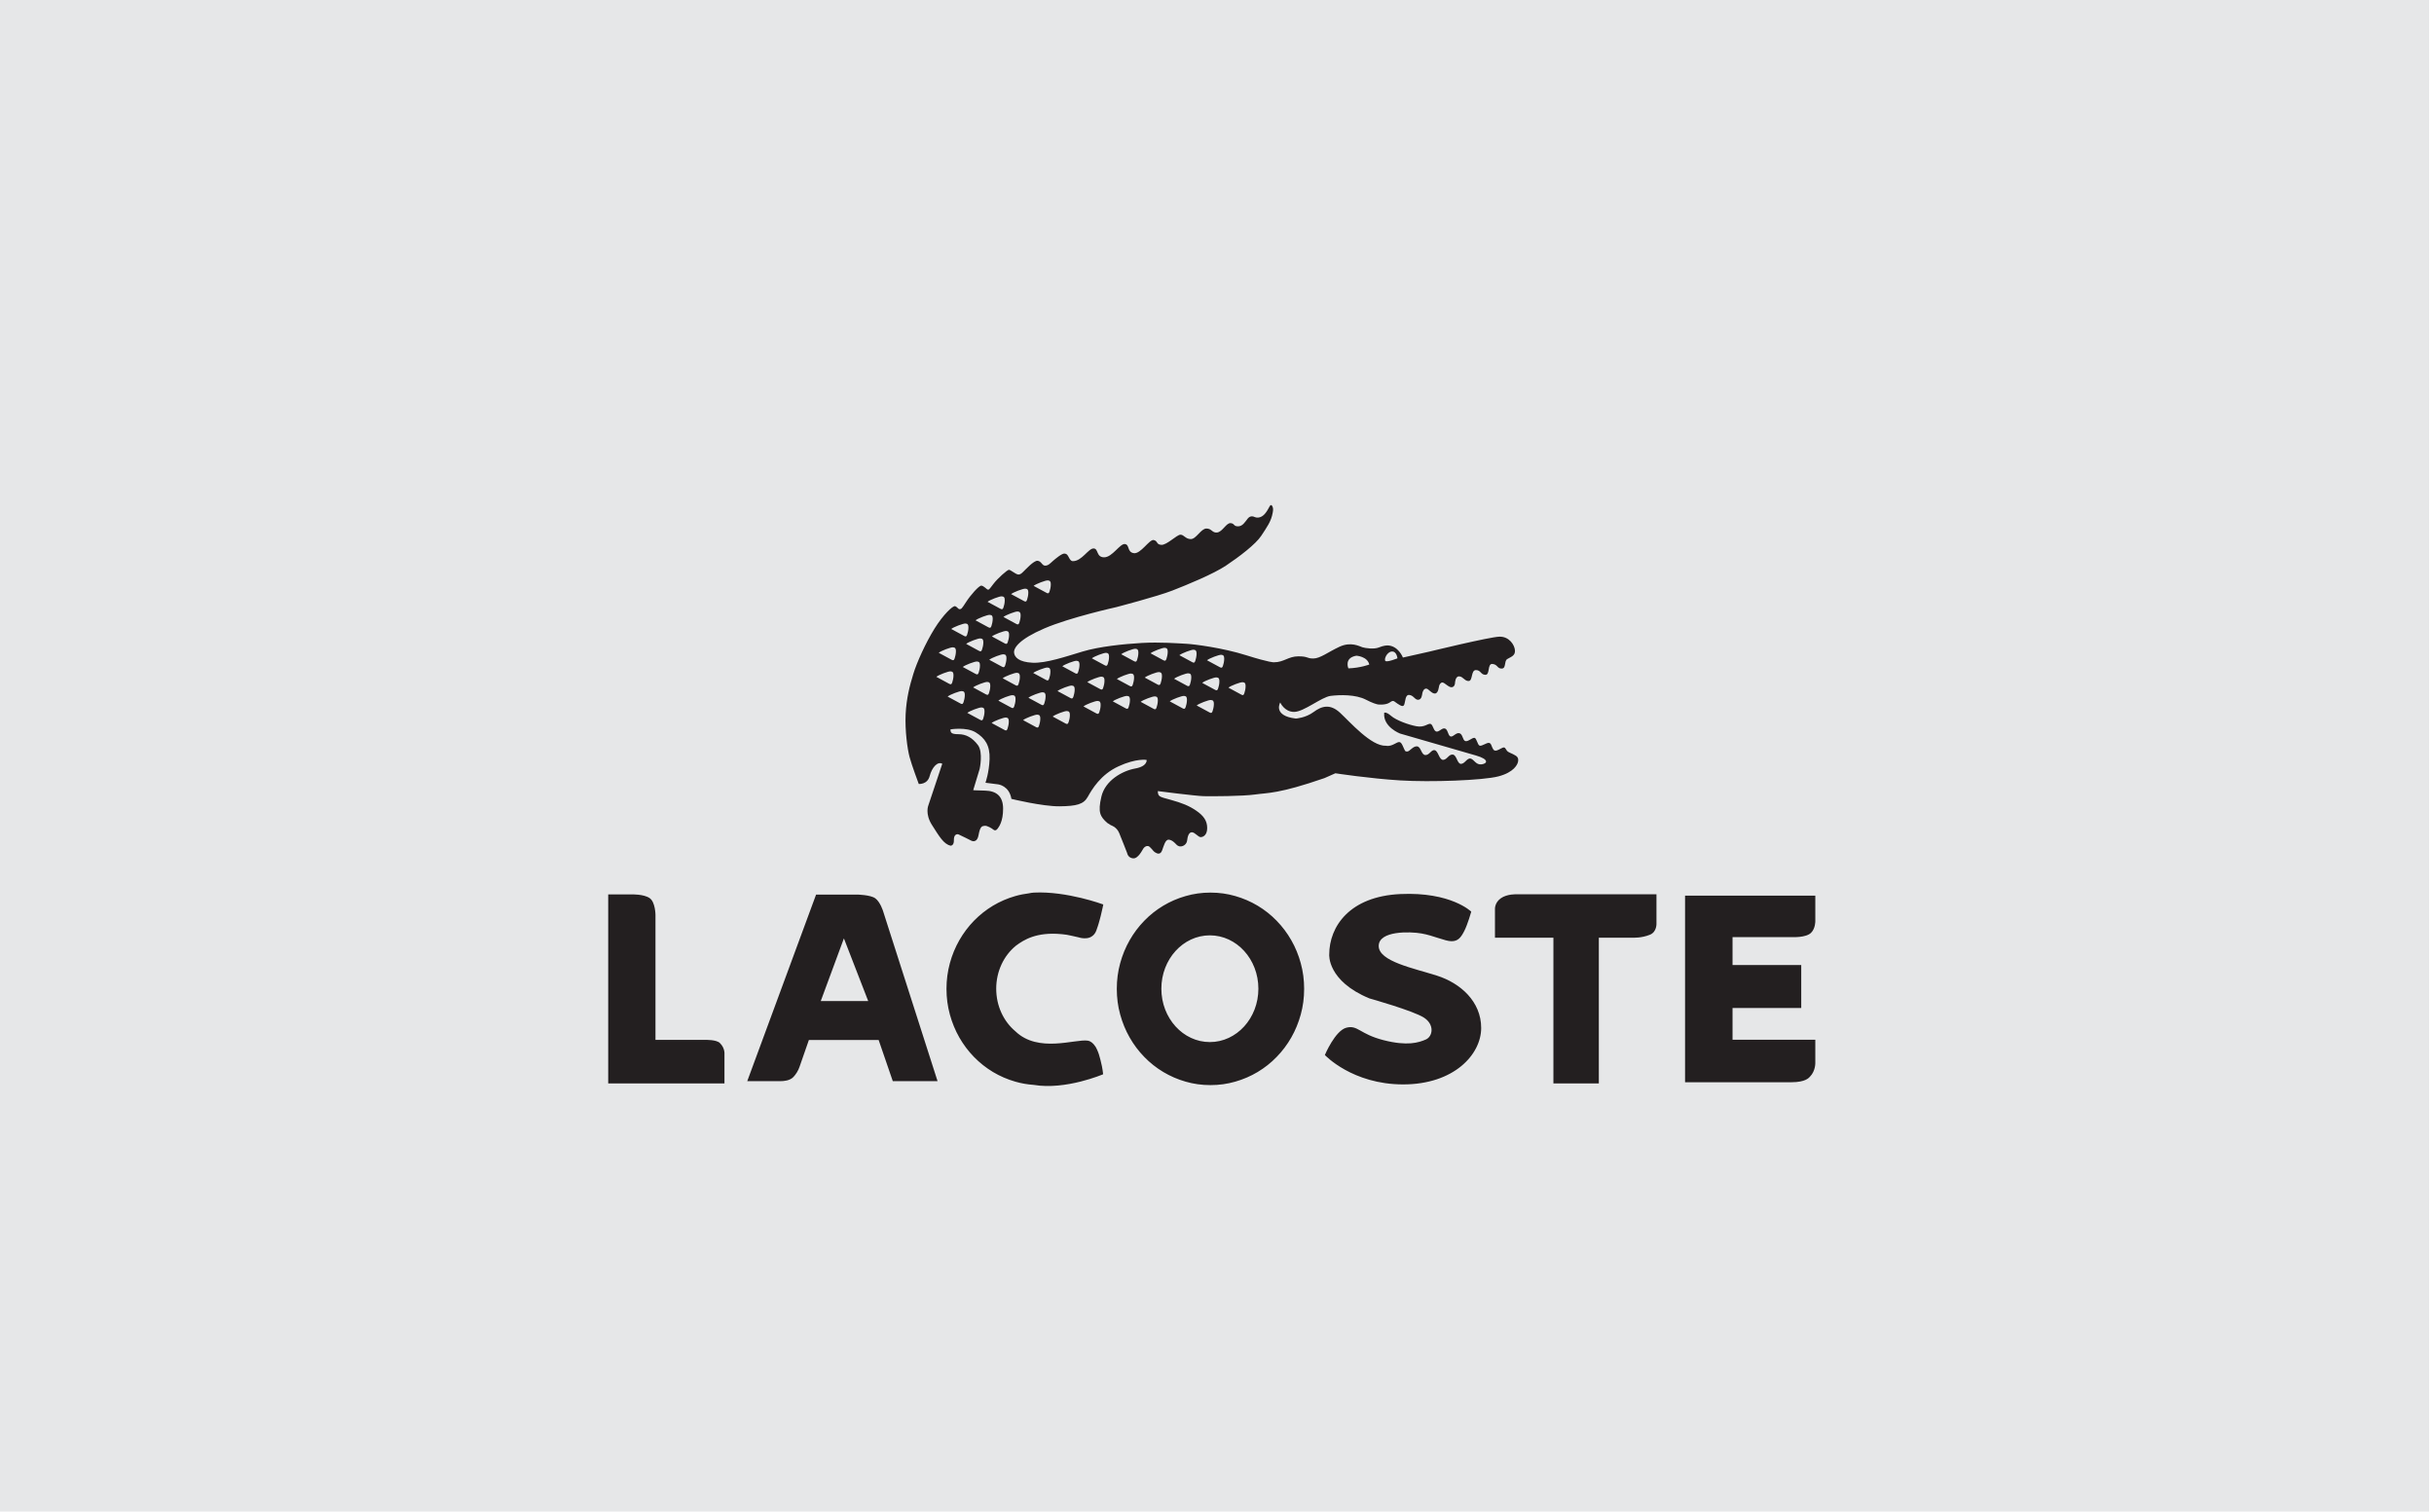 <?xml version="1.0" encoding="UTF-8" standalone="no"?><!DOCTYPE svg PUBLIC "-//W3C//DTD SVG 1.1//EN" "http://www.w3.org/Graphics/SVG/1.1/DTD/svg11.dtd"><svg width="100%" height="100%" viewBox="0 0 367 228" version="1.1" xmlns="http://www.w3.org/2000/svg" xmlns:xlink="http://www.w3.org/1999/xlink" xml:space="preserve" xmlns:serif="http://www.serif.com/" style="fill-rule:evenodd;clip-rule:evenodd;stroke-linejoin:round;stroke-miterlimit:2;"><g id="Lacoste"><rect x="0" y="-0" width="366.261" height="227.917" style="fill:#e6e7e8;"/><path d="M108.542,157.267c-0.532,-0.521 -2.134,-0.471 -2.134,-0.471l-7.575,0l0,-18.853c0,0 -0.017,-1.901 -0.859,-2.511c-0.887,-0.642 -2.81,-0.576 -2.81,-0.576l-3.458,0l0,28.501l17.529,0l0,-4.422c0,0 0.094,-0.909 -0.693,-1.668m141.221,-18.05l0,-4.377l-21.065,0c0,0 -1.457,-0.073 -2.405,0.604c-0.986,0.698 -0.881,1.701 -0.881,1.701l0,4.239l8.812,0l0,21.973l6.849,0l0,-21.973l5.176,0c0,0 1.264,0.072 2.538,-0.449c1.059,-0.432 0.976,-1.718 0.976,-1.718m23.951,20.959l0,-3.402l-12.48,0l0,-4.783l10.358,0l0,-6.484l-10.358,0l0,-4.211l9.011,0c0,0 2.067,0.116 2.832,-0.654c0.67,-0.665 0.637,-1.779 0.637,-1.779l0,-3.813l-19.64,0l0,28.13l16.027,0c2.161,0 2.654,-0.687 2.798,-0.831c0.887,-0.887 0.815,-2.173 0.815,-2.173m-149.96,-9.238l3.491,-9.448l3.664,9.448l-7.155,0Zm9.399,-13.555c0,0 -0.421,-1.38 -1.175,-1.934c-0.715,-0.526 -2.704,-0.565 -2.704,-0.565l-6.224,0l-10.379,28.13l5.043,0c0.404,0 1.38,-0.05 1.923,-0.632c0.343,-0.36 0.737,-0.953 0.936,-1.579l1.391,-3.996l10.518,0c0,0 1.996,5.791 2.134,6.207l6.75,0l-8.213,-25.631Zm49.272,19.74c-4.04,0 -7.315,-3.602 -7.315,-8.047c0,-4.444 3.275,-8.046 7.315,-8.046c4.04,0 7.315,3.602 7.315,8.046c0,4.445 -3.275,8.047 -7.315,8.047m13.705,-11.893c-0.338,-1.236 -0.815,-2.394 -1.43,-3.469c-0.61,-1.069 -1.347,-2.05 -2.206,-2.931c-0.853,-0.882 -1.806,-1.635 -2.859,-2.267c-1.048,-0.626 -2.173,-1.114 -3.375,-1.457c-1.203,-0.35 -2.45,-0.521 -3.741,-0.521c-1.297,0 -2.544,0.171 -3.746,0.521c-1.203,0.343 -2.328,0.831 -3.375,1.457c-1.053,0.632 -2.006,1.385 -2.86,2.267c-0.859,0.881 -1.596,1.862 -2.205,2.931c-0.615,1.075 -1.092,2.233 -1.43,3.469c-0.344,1.242 -0.51,2.527 -0.51,3.868c0,1.341 0.166,2.627 0.51,3.869c0.338,1.235 0.815,2.394 1.43,3.469c0.609,1.069 1.346,2.05 2.205,2.931c0.854,0.881 1.807,1.635 2.86,2.267c1.047,0.626 2.172,1.114 3.369,1.457c1.192,0.349 2.444,0.521 3.752,0.521c1.291,0 2.538,-0.172 3.741,-0.521c1.202,-0.343 2.327,-0.831 3.375,-1.457c1.053,-0.632 2.006,-1.386 2.859,-2.267c0.859,-0.881 1.596,-1.862 2.206,-2.931c0.615,-1.075 1.092,-2.234 1.43,-3.469c0.343,-1.242 0.509,-2.528 0.509,-3.869c0,-1.341 -0.166,-2.626 -0.509,-3.868m-30.741,12.979c-0.116,-0.283 -0.243,-0.438 -0.243,-0.438c-0.3,-0.46 -0.677,-0.792 -1.148,-0.864c-1.889,-0.272 -7.459,1.917 -10.9,-1.413c-1.757,-1.469 -2.887,-3.796 -2.887,-6.418c0,-2.654 1.163,-5.004 2.959,-6.473c1.214,-0.908 3.12,-2.105 6.861,-1.756c0.022,0.005 0.044,0.005 0.06,0.005c0.056,0.006 0.111,0.011 0.161,0.017c0.2,0.022 0.399,0.044 0.604,0.077c0,0 0.2,0.039 0.471,0.095c0.089,0.016 0.183,0.039 0.283,0.061c0.055,0.011 0.105,0.022 0.155,0.033c0.355,0.072 0.72,0.155 0.876,0.199c0.177,0.056 0.692,0.2 1.247,0.122c0.133,-0.016 0.271,-0.05 0.41,-0.099c0.138,-0.056 0.271,-0.122 0.393,-0.217c0.067,-0.044 0.128,-0.099 0.183,-0.155c0.177,-0.177 0.333,-0.41 0.443,-0.72c0.061,-0.161 0.117,-0.327 0.172,-0.499c0.011,-0.028 0.017,-0.05 0.028,-0.077c0.055,-0.167 0.105,-0.333 0.155,-0.499c0.005,-0.028 0.017,-0.056 0.022,-0.083c0.05,-0.172 0.1,-0.344 0.144,-0.51c0,-0.011 0.006,-0.017 0.006,-0.022c0.05,-0.183 0.094,-0.361 0.138,-0.527l0,-0.005c0.233,-0.937 0.372,-1.668 0.372,-1.668c0,0 -5.498,-2.04 -10.463,-1.79c-0.266,0.016 -0.505,0.055 -0.732,0.105c-0.698,0.088 -1.391,0.222 -2.067,0.416c-1.202,0.343 -2.327,0.831 -3.375,1.457c-1.047,0.632 -2,1.385 -2.859,2.267c-0.859,0.881 -1.591,1.862 -2.206,2.931c-0.615,1.075 -1.092,2.233 -1.43,3.469c-0.338,1.242 -0.509,2.527 -0.509,3.868c0,1.341 0.171,2.627 0.509,3.869c0.338,1.235 0.815,2.394 1.43,3.469c0.615,1.069 1.347,2.05 2.206,2.931c0.859,0.881 1.812,1.635 2.859,2.267c1.048,0.626 2.173,1.114 3.37,1.457c0.892,0.261 1.812,0.421 2.771,0.488c4.832,0.82 10.474,-1.602 10.474,-1.602c-0.089,-0.847 -0.25,-1.607 -0.422,-2.238c-0.127,-0.521 -0.293,-1.064 -0.521,-1.53m51.295,-11.095c-3.514,-1.119 -8.8,-2.15 -8.8,-4.477c0,-2.322 4.716,-2.195 6.472,-1.885c1.757,0.305 3.536,1.164 4.5,1.164c0.965,0 1.402,-0.51 1.929,-1.54c0.526,-1.031 1.053,-2.915 1.053,-2.915c0,0 -3.026,-3.009 -10.685,-2.655c-7.658,0.349 -10.729,4.894 -10.729,9.128c0,0 -0.31,3.973 6.058,6.605c0,0 6.644,1.862 8.246,2.915c1.601,1.053 1.319,2.832 0.243,3.292c-1.075,0.46 -2.765,1.009 -6.361,0.089c-3.603,-0.92 -3.863,-2.306 -5.575,-1.885c-1.713,0.416 -3.27,4.124 -3.27,4.124c0,0 4.123,4.433 11.804,4.433c7.681,0 11.765,-4.522 11.765,-8.512c0,-3.996 -3.142,-6.761 -6.65,-7.881" style="fill:#231f20;fill-rule:nonzero;"/><path d="M187.629,104.499c-0.067,0.183 -0.116,0.432 -0.471,0.233c-0.355,-0.194 -1.934,-1.048 -1.934,-1.048c0.349,-0.299 1.817,-0.847 2.145,-0.82c0.326,0.022 0.443,0.155 0.443,0.588c-0,0.432 -0.117,0.864 -0.183,1.047m-3.225,-4.134c-0.067,0.183 -0.117,0.432 -0.471,0.238c-0.355,-0.199 -1.94,-1.047 -1.94,-1.047c0.355,-0.305 1.823,-0.854 2.15,-0.826c0.327,0.028 0.444,0.155 0.444,0.587c-0,0.433 -0.117,0.865 -0.183,1.048m-0.726,3.408c-0.067,0.183 -0.117,0.432 -0.471,0.238c-0.355,-0.199 -1.94,-1.047 -1.94,-1.047c0.355,-0.305 1.823,-0.853 2.15,-0.826c0.327,0.028 0.444,0.155 0.444,0.588c-0,0.432 -0.117,0.864 -0.183,1.047m-0.832,3.408c-0.066,0.183 -0.122,0.433 -0.471,0.239c-0.354,-0.2 -1.939,-1.048 -1.939,-1.048c0.354,-0.305 1.817,-0.853 2.144,-0.826c0.327,0.028 0.449,0.156 0.449,0.588c-0,0.432 -0.122,0.864 -0.183,1.047m-2.61,-7.575c-0.066,0.183 -0.122,0.432 -0.471,0.232c-0.355,-0.193 -1.939,-1.047 -1.939,-1.047c0.354,-0.299 1.817,-0.848 2.144,-0.826c0.327,0.028 0.449,0.161 0.449,0.593c-0,0.433 -0.122,0.865 -0.183,1.048m-0.798,3.552c-0.066,0.183 -0.122,0.432 -0.471,0.233c-0.354,-0.194 -1.94,-1.048 -1.94,-1.048c0.355,-0.299 1.818,-0.848 2.145,-0.82c0.327,0.022 0.449,0.155 0.449,0.588c-0,0.432 -0.122,0.864 -0.183,1.047m-0.654,3.408c-0.066,0.183 -0.116,0.432 -0.471,0.233c-0.354,-0.194 -1.939,-1.048 -1.939,-1.048c0.354,-0.299 1.823,-0.847 2.15,-0.82c0.327,0.022 0.443,0.156 0.443,0.588c-0,0.432 -0.116,0.864 -0.183,1.047m-2.898,-7.254c-0.067,0.183 -0.122,0.432 -0.477,0.238c-0.349,-0.199 -1.934,-1.047 -1.934,-1.047c0.355,-0.299 1.818,-0.854 2.145,-0.826c0.327,0.028 0.449,0.155 0.449,0.588c-0,0.432 -0.122,0.864 -0.183,1.047m-0.87,3.663c-0.067,0.183 -0.122,0.432 -0.477,0.238c-0.349,-0.199 -1.934,-1.047 -1.934,-1.047c0.355,-0.305 1.818,-0.854 2.145,-0.826c0.327,0.028 0.449,0.155 0.449,0.588c-0,0.432 -0.122,0.864 -0.183,1.047m-0.621,3.663c-0.066,0.183 -0.116,0.432 -0.471,0.233c-0.355,-0.194 -1.934,-1.048 -1.934,-1.048c0.349,-0.299 1.818,-0.847 2.145,-0.82c0.327,0.022 0.443,0.156 0.443,0.588c-0,0.432 -0.116,0.864 -0.183,1.047m-2.937,-7.176c-0.061,0.183 -0.116,0.426 -0.471,0.232c-0.349,-0.194 -1.934,-1.047 -1.934,-1.047c0.349,-0.299 1.818,-0.848 2.145,-0.826c0.327,0.028 0.443,0.161 0.443,0.593c-0,0.427 -0.116,0.859 -0.183,1.048m-0.648,3.729c-0.067,0.183 -0.122,0.432 -0.471,0.239c-0.355,-0.2 -1.94,-1.048 -1.94,-1.048c0.355,-0.299 1.818,-0.853 2.145,-0.826c0.327,0.028 0.449,0.156 0.449,0.588c-0,0.432 -0.122,0.864 -0.183,1.047m-0.621,3.375c-0.061,0.183 -0.116,0.432 -0.471,0.233c-0.349,-0.194 -1.934,-1.048 -1.934,-1.048c0.349,-0.299 1.818,-0.847 2.145,-0.82c0.326,0.022 0.443,0.156 0.443,0.588c-0,0.432 -0.117,0.864 -0.183,1.047m-3.153,-6.489c-0.067,0.183 -0.117,0.432 -0.471,0.232c-0.355,-0.194 -1.94,-1.047 -1.94,-1.047c0.355,-0.299 1.823,-0.848 2.15,-0.826c0.327,0.028 0.444,0.161 0.444,0.593c-0,0.433 -0.117,0.865 -0.183,1.048m-0.688,3.585c-0.066,0.189 -0.116,0.432 -0.47,0.238c-0.355,-0.193 -1.94,-1.047 -1.94,-1.047c0.355,-0.299 1.823,-0.853 2.15,-0.826c0.327,0.028 0.443,0.161 0.443,0.588c-0,0.432 -0.116,0.864 -0.183,1.047m-0.581,3.663c-0.067,0.183 -0.117,0.433 -0.471,0.239c-0.355,-0.2 -1.934,-1.048 -1.934,-1.048c0.349,-0.305 1.817,-0.853 2.144,-0.825c0.327,0.027 0.444,0.155 0.444,0.587c-0,0.432 -0.117,0.864 -0.183,1.047m-3.192,-6.051c-0.061,0.183 -0.117,0.432 -0.471,0.232c-0.35,-0.194 -1.934,-1.047 -1.934,-1.047c0.354,-0.299 1.817,-0.848 2.144,-0.826c0.327,0.028 0.449,0.161 0.449,0.593c-0,0.433 -0.122,0.865 -0.188,1.048m-0.721,3.735c-0.066,0.183 -0.122,0.427 -0.471,0.233c-0.354,-0.194 -1.94,-1.048 -1.94,-1.048c0.355,-0.299 1.818,-0.848 2.145,-0.825c0.327,0.027 0.449,0.16 0.449,0.593c-0,0.426 -0.122,0.858 -0.183,1.047m-0.726,3.84c-0.066,0.183 -0.122,0.433 -0.471,0.239c-0.355,-0.2 -1.939,-1.048 -1.939,-1.048c0.354,-0.305 1.817,-0.853 2.144,-0.826c0.333,0.023 0.449,0.156 0.449,0.588c-0,0.432 -0.116,0.864 -0.183,1.047m-2.937,-6.561c-0.066,0.183 -0.116,0.432 -0.471,0.233c-0.355,-0.194 -1.94,-1.048 -1.94,-1.048c0.355,-0.299 1.818,-0.848 2.151,-0.82c0.327,0.022 0.443,0.155 0.443,0.587c-0,0.433 -0.116,0.865 -0.183,1.048m-0.726,3.735c-0.066,0.183 -0.116,0.432 -0.471,0.233c-0.355,-0.194 -1.939,-1.048 -1.939,-1.048c0.354,-0.299 1.823,-0.848 2.15,-0.825c0.327,0.027 0.443,0.16 0.443,0.593c-0,0.432 -0.116,0.864 -0.183,1.047m-0.798,3.369c-0.066,0.183 -0.116,0.433 -0.471,0.239c-0.355,-0.2 -1.94,-1.048 -1.94,-1.048c0.355,-0.304 1.824,-0.853 2.151,-0.825c0.327,0.027 0.443,0.155 0.443,0.587c-0,0.432 -0.116,0.865 -0.183,1.047m-3.081,-6.306c-0.067,0.183 -0.117,0.432 -0.471,0.233c-0.355,-0.194 -1.94,-1.048 -1.94,-1.048c0.355,-0.299 1.824,-0.848 2.15,-0.825c0.327,0.027 0.444,0.16 0.444,0.593c-0,0.432 -0.117,0.864 -0.183,1.047m-0.654,3.369c-0.066,0.183 -0.116,0.433 -0.471,0.239c-0.355,-0.2 -1.94,-1.048 -1.94,-1.048c0.355,-0.305 1.824,-0.853 2.15,-0.826c0.328,0.028 0.444,0.156 0.444,0.588c-0,0.432 -0.116,0.864 -0.183,1.047m-1.014,3.375c-0.067,0.183 -0.117,0.432 -0.471,0.233c-0.355,-0.194 -1.94,-1.047 -1.94,-1.047c0.355,-0.3 1.823,-0.848 2.15,-0.826c0.327,0.028 0.444,0.161 0.444,0.593c-0,0.432 -0.117,0.864 -0.183,1.047m-2.793,-5.37c-0.067,0.183 -0.117,0.432 -0.471,0.239c-0.355,-0.2 -1.934,-1.048 -1.934,-1.048c0.349,-0.299 1.817,-0.853 2.144,-0.826c0.327,0.028 0.444,0.156 0.444,0.588c-0,0.432 -0.117,0.864 -0.183,1.047m-0.87,3.846c-0.067,0.183 -0.117,0.433 -0.471,0.233c-0.355,-0.194 -1.94,-1.047 -1.94,-1.047c0.355,-0.3 1.823,-0.848 2.15,-0.821c0.327,0.023 0.444,0.156 0.444,0.588c-0,0.432 -0.117,0.864 -0.183,1.047m-2.971,-2.466c-0.066,0.183 -0.122,0.432 -0.471,0.238c-0.354,-0.199 -1.939,-1.047 -1.939,-1.047c0.354,-0.305 1.817,-0.853 2.144,-0.826c0.327,0.023 0.449,0.155 0.449,0.588c-0,0.432 -0.122,0.864 -0.183,1.047m-4.112,-3.785c0.349,-0.299 1.818,-0.848 2.145,-0.826c0.327,0.028 0.443,0.161 0.443,0.593c-0,0.427 -0.116,0.859 -0.183,1.048c-0.066,0.183 -0.116,0.426 -0.471,0.233c-0.354,-0.194 -1.934,-1.048 -1.934,-1.048m2.505,-4.45c0.327,0.028 0.449,0.155 0.449,0.587c-0,0.433 -0.122,0.865 -0.183,1.048c-0.066,0.183 -0.122,0.432 -0.471,0.238c-0.354,-0.199 -1.939,-1.047 -1.939,-1.047c0.354,-0.305 1.817,-0.854 2.144,-0.826m1.89,-3.591c0.327,0.027 0.443,0.16 0.443,0.593c-0,0.431 -0.116,0.858 -0.183,1.046c-0.066,0.183 -0.116,0.433 -0.471,0.233c-0.354,-0.194 -1.939,-1.047 -1.939,-1.047c0.354,-0.299 1.823,-0.848 2.15,-0.826m2.183,6.318c-0,0.432 -0.116,0.864 -0.182,1.047c-0.067,0.183 -0.117,0.432 -0.472,0.238c-0.354,-0.199 -1.939,-1.047 -1.939,-1.047c0.355,-0.305 1.823,-0.853 2.15,-0.826c0.327,0.028 0.443,0.155 0.443,0.588m-0.149,-2.195c-0.349,-0.199 -1.934,-1.047 -1.934,-1.047c0.354,-0.305 1.817,-0.854 2.144,-0.826c0.327,0.028 0.449,0.155 0.449,0.587c-0,0.433 -0.122,0.865 -0.188,1.048c-0.061,0.183 -0.117,0.432 -0.471,0.238m1.624,-5.425c0.326,0.022 0.448,0.155 0.448,0.587c-0,0.432 -0.122,0.865 -0.182,1.048c-0.067,0.182 -0.122,0.432 -0.471,0.238c-0.355,-0.2 -1.94,-1.048 -1.94,-1.048c0.355,-0.304 1.818,-0.853 2.145,-0.825m1.812,-2.793c0.332,0.027 0.449,0.155 0.449,0.587c-0,0.432 -0.117,0.865 -0.183,1.047c-0.067,0.183 -0.122,0.433 -0.471,0.239c-0.355,-0.2 -1.94,-1.048 -1.94,-1.048c0.355,-0.304 1.818,-0.853 2.145,-0.825m0.704,9.326c-0,0.433 -0.122,0.865 -0.183,1.048c-0.067,0.183 -0.122,0.432 -0.477,0.238c-0.349,-0.199 -1.934,-1.047 -1.934,-1.047c0.355,-0.305 1.818,-0.854 2.145,-0.826c0.327,0.022 0.449,0.155 0.449,0.587m-0.261,-2.233c-0.349,-0.199 -1.934,-1.047 -1.934,-1.047c0.355,-0.299 1.818,-0.854 2.145,-0.826c0.327,0.028 0.448,0.155 0.448,0.587c-0,0.433 -0.121,0.865 -0.188,1.048c-0.061,0.183 -0.116,0.432 -0.471,0.238m1.951,-4.81c0.327,0.028 0.449,0.161 0.449,0.587c-0,0.433 -0.122,0.865 -0.183,1.048c-0.067,0.188 -0.122,0.432 -0.477,0.238c-0.349,-0.194 -1.934,-1.047 -1.934,-1.047c0.355,-0.3 1.818,-0.854 2.145,-0.826m1.163,-3.442c0.327,0.023 0.444,0.156 0.444,0.588c-0,0.432 -0.117,0.864 -0.183,1.047c-0.066,0.183 -0.116,0.432 -0.471,0.233c-0.355,-0.194 -1.94,-1.047 -1.94,-1.047c0.355,-0.3 1.824,-0.848 2.15,-0.821m3.387,-1.246c0.332,0.027 0.448,0.16 0.448,0.593c-0,0.426 -0.116,0.858 -0.182,1.041c-0.067,0.189 -0.122,0.433 -0.472,0.239c-0.354,-0.194 -1.939,-1.048 -1.939,-1.048c0.355,-0.299 1.818,-0.853 2.145,-0.825m46.523,11.355c-0,0 1.656,0.094 1.945,1.33c-0,0 -1.319,0.515 -3.153,0.581c-0,0 -0.693,-1.59 1.208,-1.911m5.336,-0.632c0.754,-0.061 0.854,1.031 0.854,1.031c-0,0 -1.53,0.609 -1.801,0.404c-0.278,-0.21 0.194,-1.369 0.947,-1.435m18.26,15.467c-0.731,-0.344 -0.831,-0.333 -1.03,-0.715c-0.205,-0.377 -0.366,-0.338 -0.765,-0.127c-0.394,0.21 -0.909,0.537 -1.17,0.121c-0.266,-0.41 -0.271,-0.931 -0.648,-0.969c-0.371,-0.039 -1.031,0.51 -1.385,0.421c-0.349,-0.089 -0.444,-1.147 -0.804,-1.181c-0.36,-0.033 -0.981,0.632 -1.385,0.483c-0.41,-0.15 -0.355,-1.053 -0.881,-1.181c-0.532,-0.127 -0.987,0.66 -1.364,0.477c-0.382,-0.189 -0.354,-1.037 -0.809,-1.186c-0.454,-0.144 -0.953,0.632 -1.363,0.438c-0.416,-0.2 -0.449,-1.075 -0.842,-1.142c-0.394,-0.066 -0.898,0.582 -2.084,0.366c-1.186,-0.216 -3.054,-0.892 -3.835,-1.569c-0.781,-0.67 -1.031,-0.465 -1.031,-0.465l-0.016,0.072l0.005,0.017c-0.144,2.078 2.394,3.042 2.394,3.042c-0,0 9.454,2.732 11.461,3.314c2.006,0.582 1.712,1.208 0.842,1.33c-0.87,0.122 -1.136,-0.748 -1.668,-0.87c-0.532,-0.122 -0.87,0.798 -1.447,0.798c-0.582,0 -0.631,-1.33 -1.235,-1.402c-0.604,-0.072 -0.848,0.77 -1.452,0.798c-0.604,0.022 -0.721,-1.308 -1.253,-1.452c-0.532,-0.144 -0.798,0.748 -1.43,0.726c-0.626,-0.028 -0.626,-1.208 -1.23,-1.308c-0.604,-0.094 -1.136,0.776 -1.502,0.776c-0.36,0 -0.31,-0.05 -0.676,-0.848c-0.36,-0.798 -0.576,-0.654 -1.302,-0.266c-0.726,0.388 -1.23,0.244 -1.23,0.244c-2.206,0.111 -5.426,-3.591 -6.927,-4.977c-1.497,-1.385 -2.771,-1.014 -3.985,-0.11c-1.214,0.903 -2.682,0.986 -2.682,0.986c-3.536,-0.421 -2.35,-2.427 -2.35,-2.427c-0,0 0.615,1.424 2.089,1.424c1.474,0 4.134,-2.244 5.514,-2.416c1.375,-0.167 3.769,-0.239 5.337,0.582c0.959,0.498 1.541,0.67 1.845,0.72l-0.005,-0.005c0.022,0 1.153,0.127 1.746,-0.311c0.587,-0.432 0.62,-0.144 1.147,0.183c0.521,0.327 0.886,0.576 1.047,0.089c0.166,-0.488 0.122,-1.485 0.77,-1.397c0.643,0.089 0.826,0.77 1.336,0.726c0.51,-0.05 0.549,-0.698 0.598,-0.964c0.045,-0.266 0.211,-0.715 0.577,-0.721c0.366,-0.005 0.809,0.771 1.335,0.743c0.532,-0.028 0.582,-1.07 0.638,-1.202c0.055,-0.139 0.194,-0.483 0.504,-0.46c0.31,0.016 0.942,0.77 1.385,0.714c0.438,-0.049 0.488,-0.548 0.488,-0.604c-0,-0.05 0.033,-1.069 0.637,-1.036c0.604,0.033 0.826,0.748 1.447,0.698c0.615,-0.044 0.31,-1.646 1.069,-1.646c0.765,0 0.71,0.71 1.436,0.715c0.726,0.011 0.255,-1.712 1.058,-1.64c0.798,0.078 0.709,0.715 1.402,0.698c0.693,-0.011 0.333,-1.103 0.815,-1.424c0.482,-0.316 1.23,-0.466 1.18,-1.297c-0.044,-0.826 -0.864,-2.128 -2.344,-2.089c-1.48,0.039 -10.623,2.267 -10.623,2.267l-3.93,0.881c-0,0 -0.687,-1.818 -2.36,-1.829c-0,0 -0.532,0 -1.258,0.305c-0.726,0.304 -2.056,0.111 -2.494,-0.028c-0.443,-0.144 -1.713,-0.881 -3.447,-0.078c-1.74,0.81 -2.915,1.774 -3.951,1.774c-1.042,0 -0.732,-0.327 -2.256,-0.327c-1.518,0 -2.161,0.898 -3.691,0.898c-0,0 -0.543,0.077 -4.139,-1.053c-3.597,-1.136 -7.864,-1.674 -9.1,-1.741c-1.236,-0.06 -3.94,-0.277 -6.672,-0.121c-2.738,0.16 -6.412,0.537 -8.922,1.291c-2.516,0.754 -5.526,1.79 -7.565,1.69c-2.034,-0.1 -2.721,-0.826 -2.776,-1.535c-0.05,-0.704 0.764,-2.001 4.577,-3.641c3.813,-1.646 10.818,-3.203 10.818,-3.203c-0,0 6.201,-1.613 8.467,-2.499c2.267,-0.887 6.157,-2.478 8.103,-3.774c1.95,-1.297 4.494,-3.231 5.314,-4.5c0.826,-1.269 1.491,-2.15 1.718,-3.458c-0,0 -0,-0.011 0.005,-0.022c0.023,-0.1 0.117,-0.566 -0.016,-0.876c-0.15,-0.355 -0.316,-0.321 -0.454,-0.067c-0.145,0.25 -0.555,1.159 -1.175,1.513c-0.627,0.349 -1.075,0.095 -1.197,0.045c-0.122,-0.045 -0.549,-0.194 -0.943,0.299c-0.393,0.499 -0.759,1.164 -1.462,1.153c-0.71,-0.006 -0.472,-0.433 -1.114,-0.483c-0.649,-0.044 -1.214,1.308 -2.007,1.408c-0.786,0.1 -0.814,-0.61 -1.64,-0.593c-0.826,0.022 -1.541,1.613 -2.361,1.591c-0.82,-0.023 -1.003,-0.671 -1.557,-0.66c-0.549,0.017 -2.056,1.585 -2.871,1.53c-0.809,-0.056 -0.498,-0.593 -1.152,-0.726c-0.649,-0.139 -1.968,2.15 -3.004,1.978c-1.042,-0.166 -0.587,-1.28 -1.335,-1.374c-0.754,-0.094 -1.896,2.006 -3.132,2c-1.235,-0.005 -0.82,-1.335 -1.601,-1.335c-0.781,0 -1.762,1.912 -3.087,1.912c-0,0 -0.299,0.077 -0.576,-0.46c-0.283,-0.538 -0.349,-0.638 -0.721,-0.682c-0.376,-0.039 -1.363,0.787 -1.767,1.142c-0.399,0.354 -0.677,0.681 -1.148,0.681c-0.465,0 -0.548,-0.665 -1.13,-0.737c-0.582,-0.066 -1.895,1.413 -2.051,1.541c-0.155,0.133 -0.487,0.593 -0.908,0.526c-0.422,-0.072 -1.125,-0.72 -1.38,-0.704c-0.25,0.023 -1.668,1.259 -2.339,2.145c-0.67,0.892 -0.67,0.87 -0.837,0.843c-0.161,-0.028 -0.62,-0.599 -0.981,-0.599c-0.36,0 -1.623,1.43 -2.288,2.466c-0.665,1.036 -0.732,1.075 -0.97,1.081c-0.238,0.005 -0.366,-0.366 -0.698,-0.449c-0.333,-0.083 -1.752,1.23 -3.098,3.391c-1.341,2.167 -2.66,5.077 -3.192,6.828c-0.538,1.751 -1.042,3.657 -1.159,6.107c-0.11,2.449 0.266,5.181 0.593,6.417c0.327,1.236 1.386,4.057 1.386,4.057c-0,0 1.302,0.127 1.646,-1.186c0.349,-1.319 1.191,-2.25 1.901,-1.857l-2.101,6.285c-0,0 -0.532,1.258 0.555,2.959c1.086,1.707 1.762,2.882 2.804,3.109c-0,0 0.52,0.022 0.493,-0.82c-0.028,-0.843 0.427,-0.987 0.72,-0.87c0.294,0.116 1.873,0.92 1.873,0.92c-0,0 0.881,0.515 1.125,-0.826c0.244,-1.336 0.516,-1.347 0.909,-1.402c0.394,-0.056 1.12,0.404 1.325,0.576c0.205,0.172 0.421,0.155 0.637,-0.138c0.216,-0.288 0.831,-1.103 0.831,-3.01c-0,-1.906 -1.025,-2.693 -2.715,-2.732c-1.691,-0.033 -1.79,-0.072 -1.79,-0.072l0.97,-3.197c-0,0 0.559,-2.516 -0.266,-3.608c-0.832,-1.097 -1.779,-1.629 -2.921,-1.629c-1.136,0 -1.208,-0.261 -1.214,-0.726c-0,0 2.417,-0.405 3.808,0.454c1.391,0.854 2.166,1.968 2.089,4.024c-0.072,2.056 -0.621,3.568 -0.621,3.568l1.923,0.244c-0,0 1.663,0.2 1.99,2.189c-0,0 4.655,1.142 7.254,1.12c2.599,-0.028 3.635,-0.311 4.256,-1.419c0.626,-1.114 1.928,-3.364 4.638,-4.611c2.705,-1.247 4.24,-0.964 4.24,-0.964c-0,0 0.183,0.953 -1.735,1.297c-1.923,0.349 -4.5,1.784 -5.082,4.223c-0.576,2.432 -0.16,3.025 0.859,3.962l0.577,0.366c-0,0 0.859,0.244 1.241,1.164c0.382,0.914 1.203,3.031 1.203,3.031c-0,0 0.116,0.726 0.892,0.798c0.781,0.077 1.419,-1.302 1.541,-1.469c0.121,-0.172 0.343,-0.421 0.703,-0.388c0.355,0.034 0.704,0.715 1.059,0.942c0.349,0.233 0.82,0.388 1.069,-0.266c0.25,-0.648 0.471,-1.645 0.992,-1.634c0.521,0.016 0.981,0.543 1.097,0.659c0.117,0.116 0.327,0.388 0.754,0.355c0.427,-0.033 0.881,-0.355 0.942,-0.92c0.061,-0.56 0.244,-1.214 0.704,-1.214c0.455,0 0.959,0.721 1.314,0.732c0.354,0.016 1.002,-0.272 1.002,-1.369c-0,-1.097 -0.548,-1.857 -1.634,-2.605c-1.086,-0.748 -2.156,-1.175 -3.874,-1.651c-1.718,-0.471 -1.901,-0.455 -1.94,-1.314c-0,0 5.697,0.737 6.917,0.765c1.213,0.028 5.868,0.017 7.769,-0.255c1.901,-0.271 3.48,-0.061 10.441,-2.466l1.651,-0.731c-0,0 5.143,0.792 9.759,1.075c4.617,0.288 12.514,0 14.835,-0.61c2.322,-0.609 2.904,-1.795 2.96,-2.283c0.055,-0.493 -0.061,-0.732 -0.793,-1.075" style="fill:#231f20;fill-rule:nonzero;"/></g></svg>